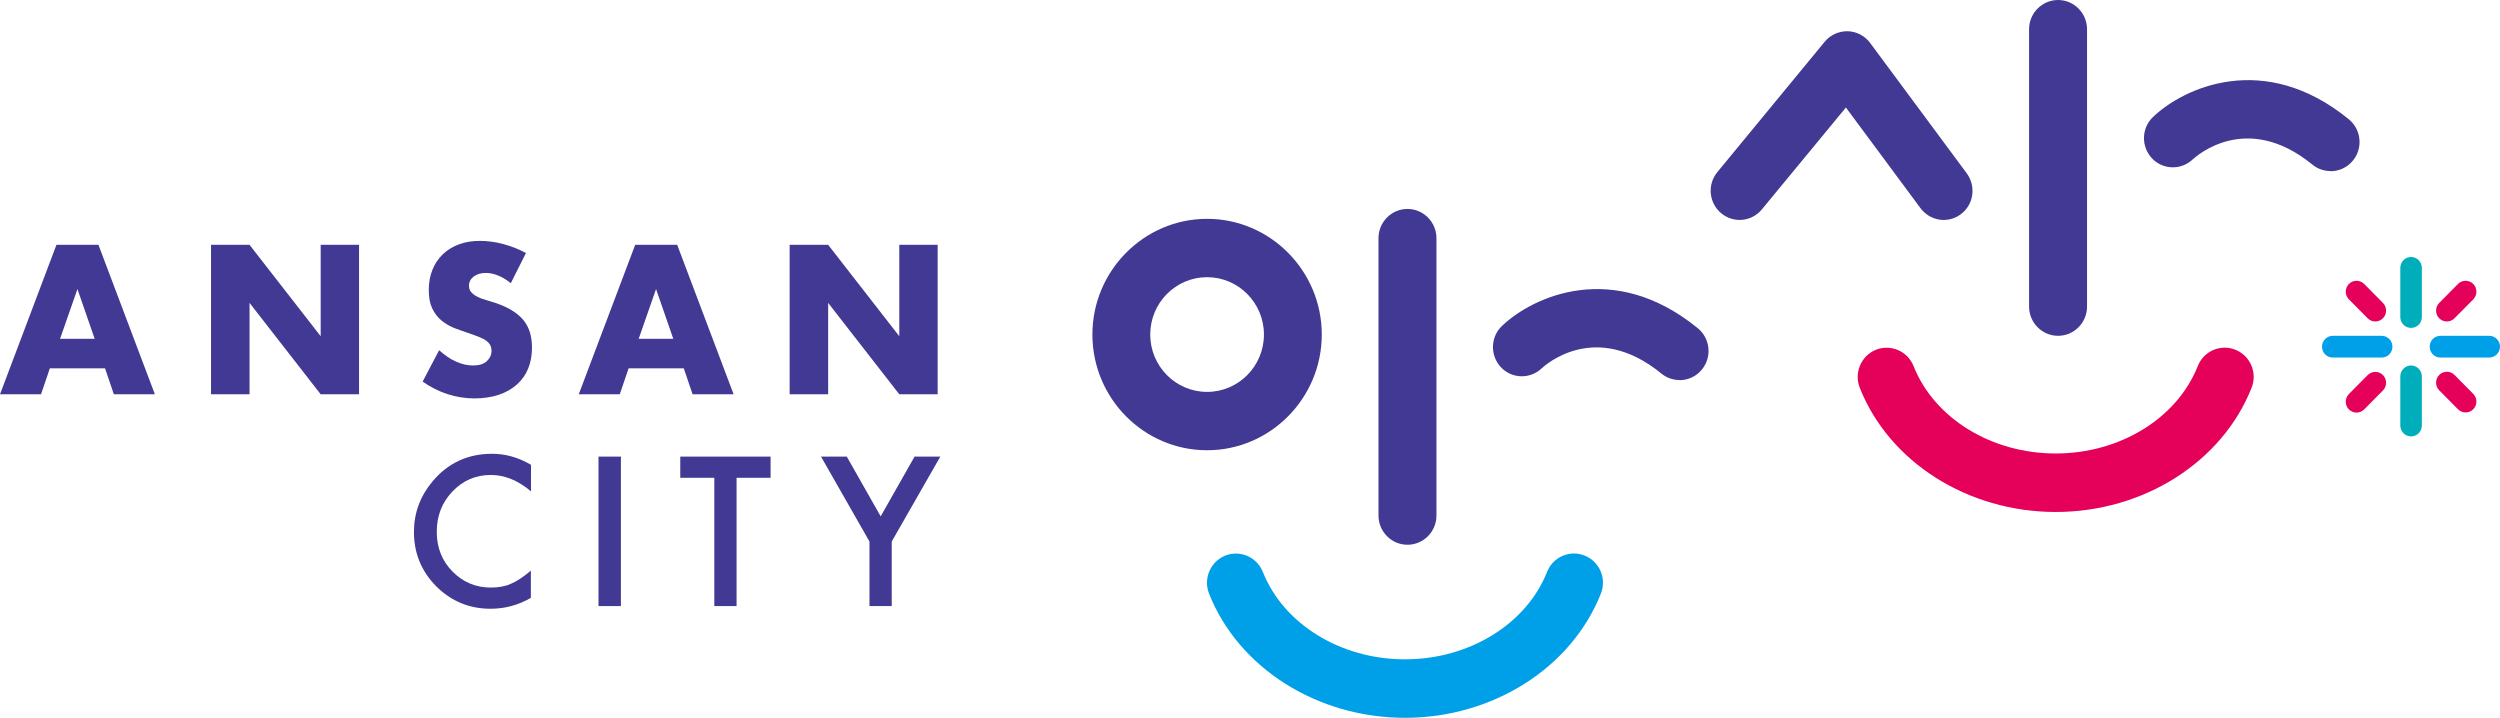 <svg width="202" height="58" viewBox="0 0 202 58" fill="none" xmlns="http://www.w3.org/2000/svg">
<g clip-path="url(#clip0_4065_23731)">
<path d="M195.686 25.615V21.643C195.686 21.152 195.29 20.764 194.815 20.764C194.34 20.764 193.944 21.152 193.944 21.643V25.615C193.944 26.106 194.329 26.494 194.815 26.494C195.302 26.494 195.686 26.106 195.686 25.615Z" fill="#00AEBB"/>
<path d="M195.686 34.382V30.409C195.686 29.93 195.29 29.53 194.815 29.53C194.34 29.53 193.944 29.93 193.944 30.409V34.382C193.944 34.861 194.329 35.261 194.815 35.261C195.302 35.261 195.686 34.861 195.686 34.382Z" fill="#00AEBB"/>
<path d="M192.439 27.133H188.49C188.015 27.133 187.619 27.521 187.619 28.012C187.619 28.503 188.004 28.891 188.49 28.891H192.439C192.926 28.891 193.31 28.491 193.31 28.012C193.31 27.532 192.926 27.133 192.439 27.133Z" fill="#00A0E9"/>
<path d="M201.129 27.133H197.192C196.705 27.133 196.32 27.521 196.32 28.012C196.32 28.503 196.705 28.891 197.192 28.891H201.129C201.604 28.891 202 28.491 202 28.012C202 27.532 201.616 27.133 201.129 27.133Z" fill="#00A0E9"/>
<path d="M198.606 22.944L197.09 24.474C196.75 24.816 196.75 25.376 197.09 25.718C197.429 26.061 197.983 26.061 198.323 25.718L199.839 24.189C200.178 23.846 200.178 23.287 199.839 22.944C199.5 22.602 198.945 22.602 198.606 22.944Z" fill="#E5005A"/>
<path d="M191.308 30.307L189.792 31.836C189.452 32.179 189.452 32.738 189.792 33.081C190.131 33.423 190.686 33.423 191.025 33.081L192.541 31.551C192.881 31.208 192.881 30.649 192.541 30.307C192.202 29.964 191.647 29.964 191.308 30.307Z" fill="#E5005A"/>
<path d="M189.792 24.189L191.308 25.718C191.647 26.061 192.202 26.061 192.541 25.718C192.881 25.376 192.881 24.816 192.541 24.474L191.025 22.944C190.686 22.602 190.131 22.602 189.792 22.944C189.452 23.287 189.452 23.846 189.792 24.189Z" fill="#E5005A"/>
<path d="M197.09 31.539L198.606 33.069C198.945 33.411 199.5 33.411 199.839 33.069C200.178 32.726 200.178 32.167 199.839 31.825L198.323 30.295C197.983 29.953 197.429 29.953 197.09 30.295C196.75 30.637 196.75 31.197 197.09 31.539Z" fill="#E5005A"/>
<path d="M97.532 36.38C92.418 36.38 88.266 32.179 88.266 27.031C88.266 21.882 92.429 17.682 97.532 17.682C102.635 17.682 106.799 21.882 106.799 27.031C106.799 32.179 102.635 36.38 97.532 36.38ZM97.532 22.396C94.998 22.396 92.939 24.474 92.939 27.031C92.939 29.588 94.998 31.665 97.532 31.665C100.067 31.665 102.126 29.588 102.126 27.031C102.126 24.474 100.067 22.396 97.532 22.396Z" fill="#413993"/>
<path d="M113.723 44.016C112.434 44.016 111.381 42.955 111.381 41.654V19.246C111.381 17.944 112.434 16.883 113.723 16.883C115.013 16.883 116.066 17.944 116.066 19.246V41.654C116.066 42.955 115.013 44.016 113.723 44.016Z" fill="#413993"/>
<path d="M135.707 30.706C135.187 30.706 134.667 30.535 134.237 30.181C128.851 25.786 124.755 29.588 124.574 29.759C123.635 30.649 122.153 30.615 121.27 29.668C120.387 28.72 120.421 27.225 121.361 26.334C123.85 23.96 130.344 20.946 137.178 26.517C138.185 27.339 138.344 28.823 137.529 29.839C137.065 30.421 136.386 30.718 135.707 30.718" fill="#413993"/>
<path d="M113.52 58C106.426 58 100.067 53.97 97.691 47.966C97.216 46.756 97.793 45.386 98.992 44.895C100.191 44.416 101.549 44.998 102.036 46.208C103.71 50.431 108.326 53.274 113.52 53.274C118.713 53.274 123.33 50.431 125.004 46.208C125.479 44.998 126.848 44.404 128.048 44.895C129.247 45.375 129.836 46.756 129.349 47.966C126.973 53.97 120.614 58 113.52 58Z" fill="#00A0E9"/>
<path d="M157.058 17.773C156.345 17.773 155.644 17.442 155.18 16.826L149.149 8.687L142.361 16.917C141.535 17.922 140.064 18.059 139.068 17.225C138.072 16.392 137.937 14.908 138.763 13.904L147.441 3.367C147.905 2.808 148.595 2.511 149.296 2.523C150.009 2.546 150.677 2.888 151.107 3.47L158.914 14.006C159.683 15.056 159.48 16.529 158.439 17.305C158.02 17.625 157.522 17.773 157.036 17.773" fill="#413993"/>
<path d="M166.291 27.134C165.001 27.134 163.949 26.072 163.949 24.771V2.363C163.949 1.062 165.001 0 166.291 0C167.581 0 168.633 1.062 168.633 2.363V24.771C168.633 26.072 167.581 27.134 166.291 27.134Z" fill="#413993"/>
<path d="M188.31 13.823C187.789 13.823 187.269 13.652 186.839 13.298C181.453 8.904 177.357 12.716 177.176 12.876C176.237 13.766 174.755 13.732 173.872 12.785C172.99 11.837 173.023 10.342 173.963 9.452C176.452 7.077 182.946 4.064 189.78 9.634C190.787 10.456 190.946 11.94 190.131 12.956C189.667 13.538 188.988 13.835 188.31 13.835" fill="#413993"/>
<path d="M166.098 41.368C159.004 41.368 152.645 37.338 150.269 31.334C149.794 30.124 150.371 28.754 151.571 28.263C152.77 27.784 154.128 28.366 154.614 29.576C156.289 33.8 160.905 36.642 166.098 36.642C171.292 36.642 175.908 33.8 177.583 29.576C178.058 28.366 179.427 27.773 180.626 28.263C181.826 28.743 182.414 30.124 181.928 31.334C179.552 37.338 173.193 41.368 166.098 41.368Z" fill="#E5005A"/>
<path d="M8.475 29.759H4.028L3.315 31.859H0L4.56 19.782H7.954L12.514 31.859H9.199L8.486 29.759H8.475ZM7.649 27.373L6.257 23.355L4.854 27.373H7.649Z" fill="#413993"/>
<path d="M17.051 31.859V19.782H20.163L25.911 27.168V19.782H29.011V31.859H25.911L20.163 24.474V31.859H17.051Z" fill="#413993"/>
<path d="M41.264 22.876C40.925 22.602 40.586 22.397 40.246 22.26C39.907 22.123 39.578 22.054 39.262 22.054C38.866 22.054 38.538 22.145 38.277 22.34C38.028 22.534 37.893 22.785 37.893 23.093C37.893 23.31 37.961 23.481 38.085 23.618C38.209 23.755 38.379 23.881 38.583 23.983C38.786 24.086 39.024 24.177 39.284 24.246C39.544 24.326 39.805 24.406 40.054 24.485C41.072 24.828 41.807 25.285 42.283 25.855C42.758 26.426 42.984 27.168 42.984 28.093C42.984 28.709 42.882 29.268 42.679 29.771C42.475 30.273 42.169 30.707 41.773 31.061C41.377 31.415 40.891 31.7 40.314 31.894C39.737 32.088 39.081 32.191 38.356 32.191C36.84 32.191 35.437 31.734 34.148 30.832L35.483 28.298C35.947 28.721 36.41 29.029 36.863 29.223C37.316 29.428 37.768 29.531 38.209 29.531C38.719 29.531 39.092 29.417 39.341 29.177C39.59 28.937 39.714 28.675 39.714 28.378C39.714 28.195 39.68 28.036 39.624 27.91C39.556 27.773 39.454 27.659 39.307 27.545C39.16 27.431 38.968 27.328 38.73 27.237C38.492 27.145 38.209 27.031 37.87 26.917C37.463 26.791 37.078 26.643 36.682 26.495C36.297 26.335 35.947 26.129 35.652 25.878C35.347 25.627 35.109 25.296 34.917 24.908C34.736 24.52 34.645 24.029 34.645 23.424C34.645 22.819 34.747 22.282 34.94 21.803C35.132 21.312 35.415 20.901 35.766 20.559C36.116 20.216 36.557 19.942 37.067 19.748C37.576 19.554 38.153 19.463 38.786 19.463C39.386 19.463 39.997 19.543 40.642 19.714C41.287 19.885 41.909 20.125 42.498 20.445L41.264 22.899V22.876Z" fill="#413993"/>
<path d="M55.238 29.759H50.791L50.078 31.859H46.763L51.323 19.782H54.717L59.277 31.859H55.962L55.249 29.759H55.238ZM54.401 27.373L53.009 23.355L51.606 27.373H54.401Z" fill="#413993"/>
<path d="M63.803 31.859V19.782H66.915L72.663 27.168V19.782H75.763V31.859H72.663L66.915 24.474V31.859H63.803Z" fill="#413993"/>
<path d="M42.905 37.544V39.701C41.864 38.822 40.778 38.377 39.669 38.377C38.436 38.377 37.406 38.822 36.557 39.713C35.709 40.603 35.29 41.688 35.29 42.966C35.29 44.245 35.709 45.306 36.557 46.174C37.406 47.041 38.447 47.475 39.669 47.475C40.303 47.475 40.846 47.372 41.287 47.167C41.536 47.064 41.785 46.927 42.056 46.745C42.328 46.562 42.599 46.356 42.894 46.105V48.308C41.864 48.902 40.778 49.187 39.635 49.187C37.926 49.187 36.467 48.582 35.256 47.384C34.057 46.174 33.446 44.701 33.446 42.989C33.446 41.448 33.955 40.078 34.962 38.88C36.207 37.407 37.802 36.665 39.771 36.665C40.846 36.665 41.886 36.962 42.882 37.544" fill="#413993"/>
<path d="M50.169 36.894H48.359V48.971H50.169V36.894Z" fill="#413993"/>
<path d="M59.515 38.606V48.971H57.716V38.606H54.966V36.894H62.264V38.606H59.515Z" fill="#413993"/>
<path d="M70.253 43.754L66.338 36.894H68.42L71.158 41.722L73.896 36.894H75.978L72.052 43.754V48.971H70.253V43.754Z" fill="#413993"/>
</g>
<defs>
<clipPath id="clip0_4065_23731">
<rect width="202" height="58" fill="white"/>
</clipPath>
</defs>
</svg>
